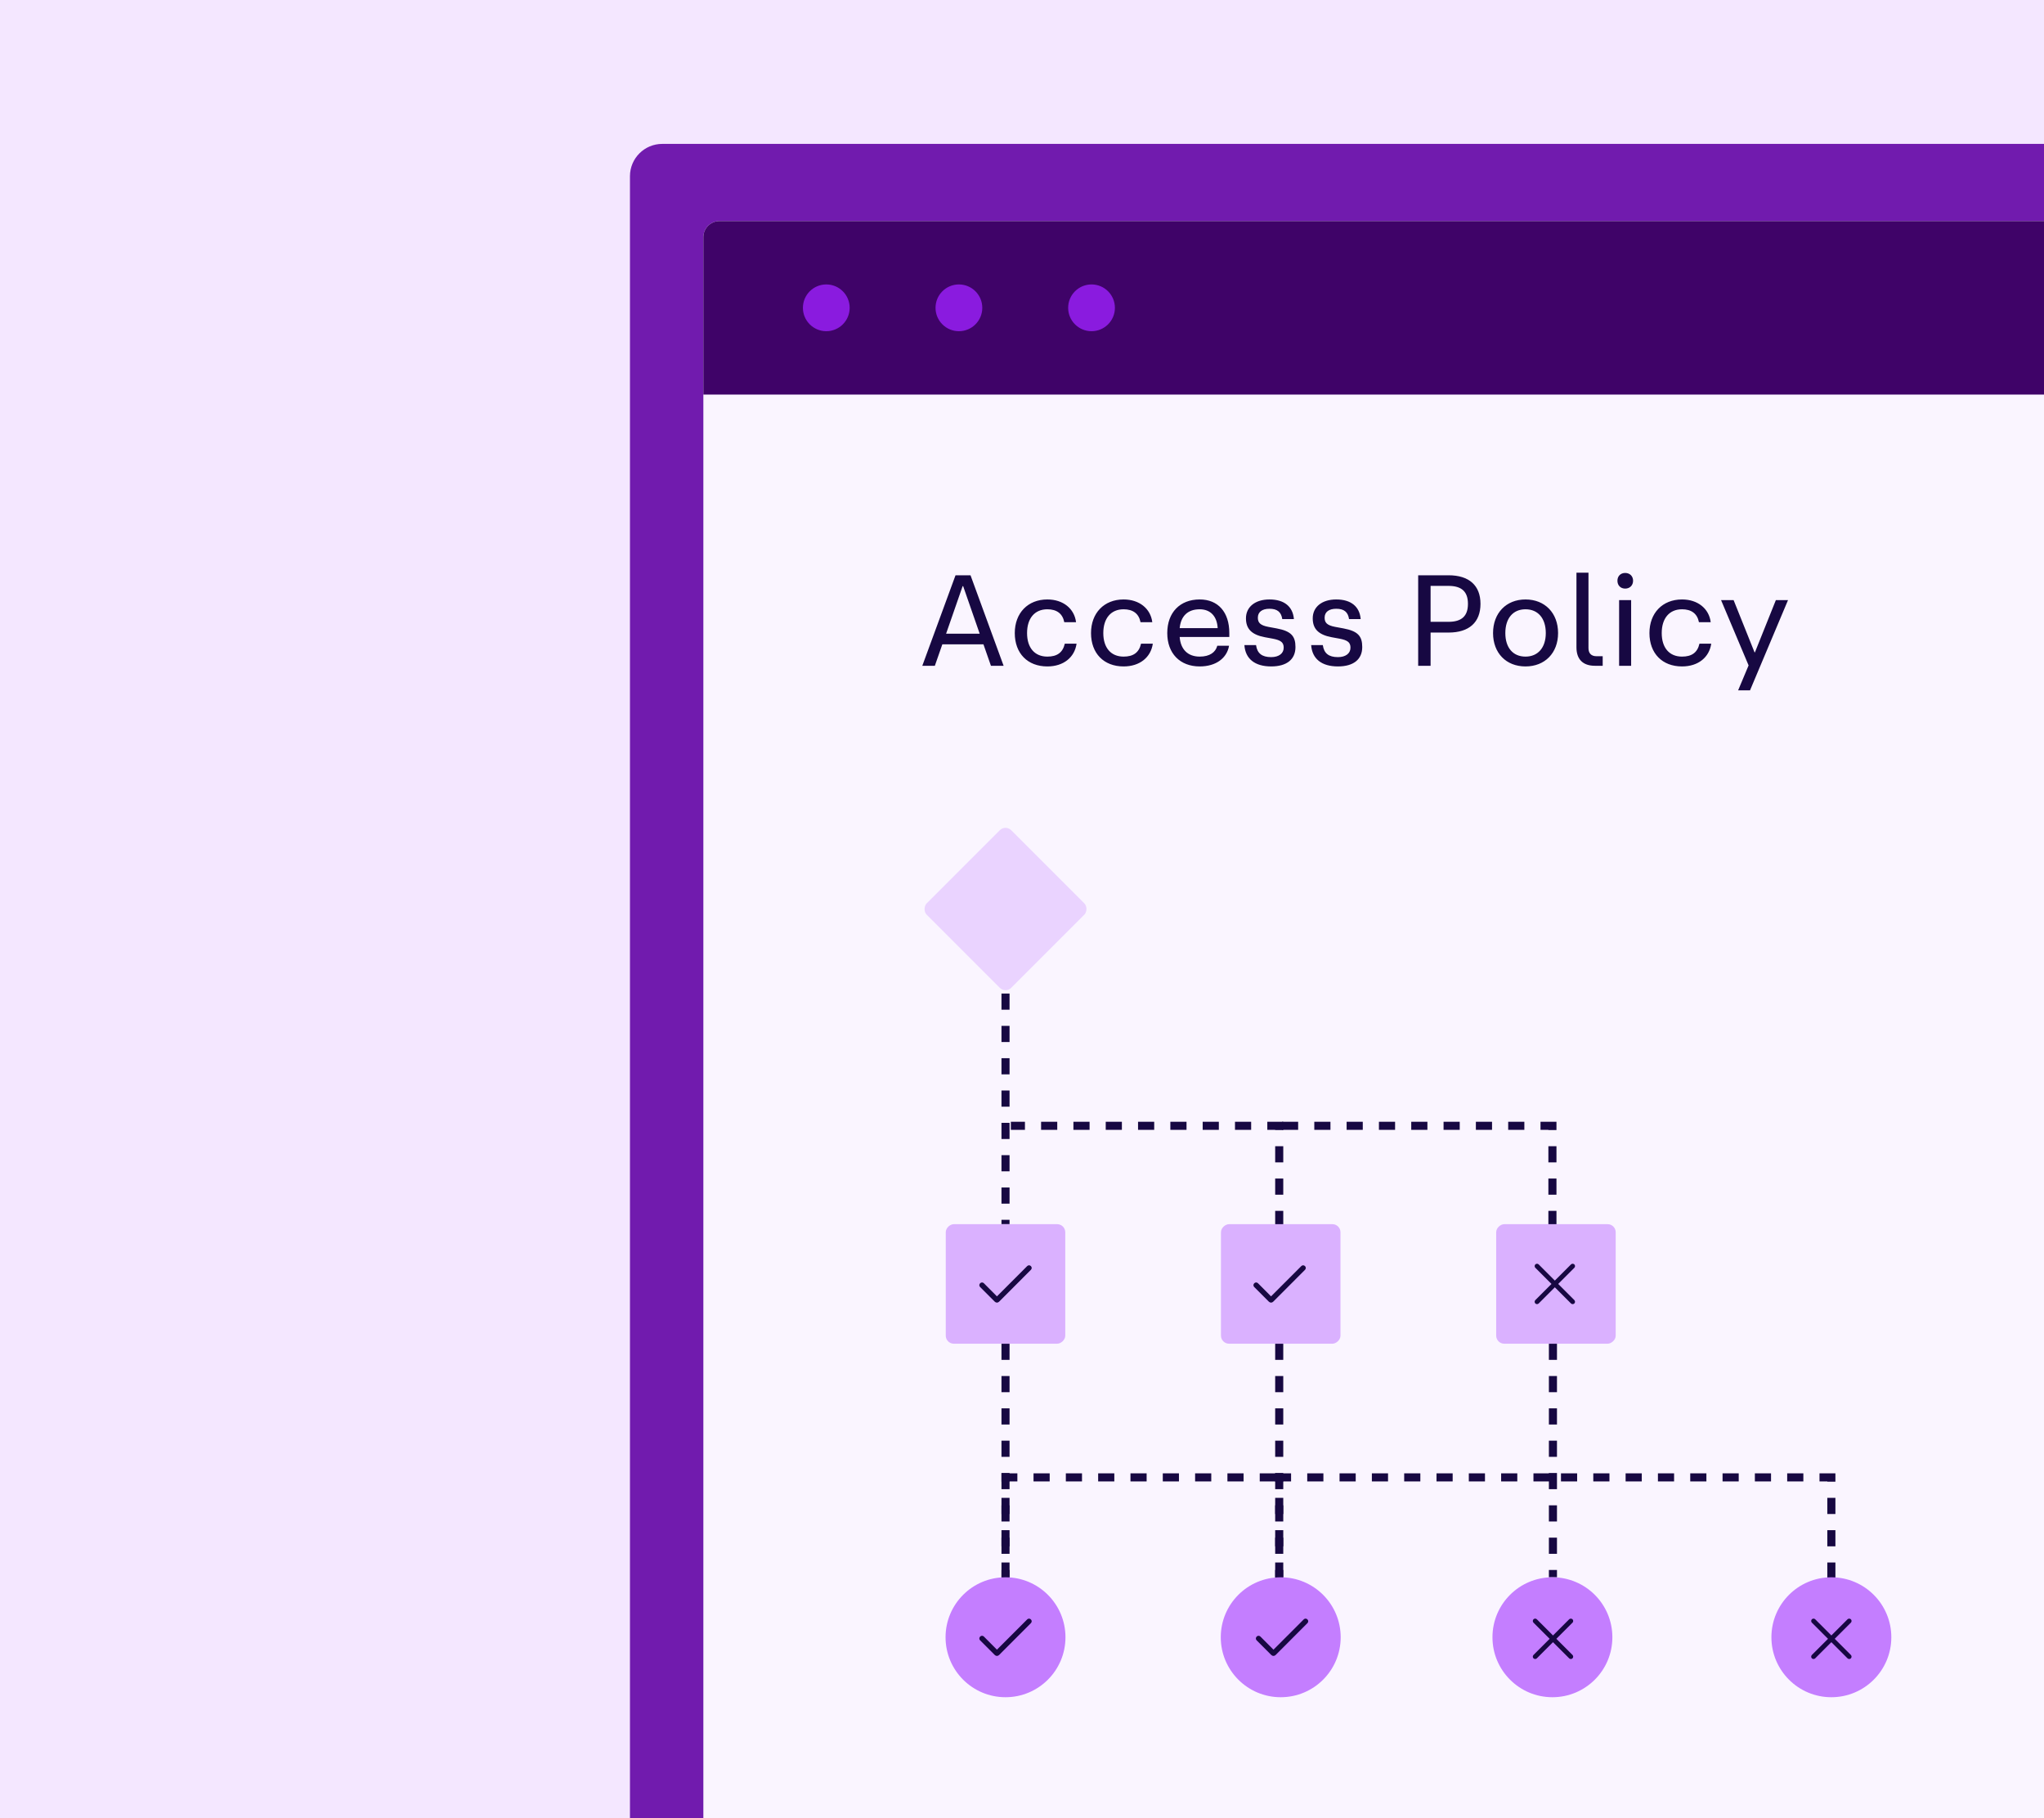 <svg width="506" height="450" viewBox="0 0 506 450" fill="none" xmlns="http://www.w3.org/2000/svg">
<rect x="0" y="0" width="506" height="450" fill="#808080" stroke="none"/>
<g clip-path="url(#clip0_289_2890)">
<rect width="506" height="450" fill="#F4E7FF"/>
<path d="M155.949 43.612C155.949 39.194 159.531 35.612 163.949 35.612H548.41C550.619 35.612 552.41 37.403 552.41 39.612V478.932C552.41 481.141 550.619 482.932 548.41 482.932H159.949C157.74 482.932 155.949 481.141 155.949 478.932V43.612Z" fill="#711BAE"/>
<rect x="174.118" y="54.716" width="346.092" height="409.111" rx="4" fill="#FAF5FF"/>
<path d="M228.32 164.775L236.544 142.375H240.256L248.448 164.775H245.312L243.456 159.463H233.28L231.424 164.775H228.32ZM234.208 156.839H242.528L238.432 145.063H238.304L234.208 156.839ZM259.277 164.935C254.381 164.935 251.213 161.703 251.213 156.679C251.213 151.719 254.445 148.359 259.277 148.359C263.181 148.359 265.965 150.631 266.381 153.991H263.469C263.053 151.847 261.581 150.791 259.277 150.791C256.109 150.791 254.253 153.063 254.253 156.679C254.253 160.327 256.141 162.503 259.277 162.503C261.645 162.503 263.085 161.543 263.597 159.303H266.509C266.029 162.663 263.309 164.935 259.277 164.935ZM278.151 164.935C273.255 164.935 270.087 161.703 270.087 156.679C270.087 151.719 273.319 148.359 278.151 148.359C282.055 148.359 284.839 150.631 285.255 153.991H282.343C281.927 151.847 280.455 150.791 278.151 150.791C274.983 150.791 273.127 153.063 273.127 156.679C273.127 160.327 275.015 162.503 278.151 162.503C280.519 162.503 281.959 161.543 282.471 159.303H285.383C284.903 162.663 282.183 164.935 278.151 164.935ZM296.993 164.935C292.097 164.935 288.961 161.703 288.961 156.679C288.961 151.591 292.097 148.359 296.993 148.359C301.537 148.359 304.321 151.495 304.321 156.647V157.639H292.033C292.257 160.679 294.017 162.503 296.993 162.503C299.489 162.503 300.929 161.415 301.345 159.815H304.257C303.745 162.823 301.089 164.935 296.993 164.935ZM292.033 155.463H301.441C301.281 152.487 299.617 150.791 296.993 150.791C294.049 150.791 292.321 152.455 292.033 155.463ZM314.681 164.935C310.649 164.935 308.281 163.047 308.057 159.655H310.937C311.225 161.703 312.409 162.631 314.681 162.631C316.569 162.631 317.785 161.735 317.785 160.295C317.785 158.983 317.081 158.439 315.033 158.055L313.113 157.703C309.881 157.095 308.441 155.655 308.441 153.031C308.441 150.215 310.713 148.359 314.265 148.359C317.913 148.359 320.057 150.119 320.313 153.223H317.433C317.177 151.463 316.185 150.663 314.265 150.663C312.441 150.663 311.385 151.463 311.385 152.871C311.385 154.087 311.961 154.759 313.977 155.143L316.057 155.527C319.641 156.199 320.697 157.447 320.697 160.135C320.697 163.207 318.521 164.935 314.681 164.935ZM331.211 164.935C327.179 164.935 324.811 163.047 324.587 159.655H327.467C327.755 161.703 328.939 162.631 331.211 162.631C333.099 162.631 334.315 161.735 334.315 160.295C334.315 158.983 333.611 158.439 331.563 158.055L329.643 157.703C326.411 157.095 324.971 155.655 324.971 153.031C324.971 150.215 327.243 148.359 330.795 148.359C334.443 148.359 336.587 150.119 336.843 153.223H333.963C333.707 151.463 332.715 150.663 330.795 150.663C328.971 150.663 327.915 151.463 327.915 152.871C327.915 154.087 328.491 154.759 330.507 155.143L332.587 155.527C336.171 156.199 337.227 157.447 337.227 160.135C337.227 163.207 335.051 164.935 331.211 164.935ZM351.076 164.775V142.375H358.596C363.684 142.375 366.5 144.903 366.5 149.447C366.5 154.023 363.684 156.551 358.596 156.551H354.148V164.775H351.076ZM354.148 153.895H358.564C361.86 153.895 363.396 152.455 363.396 149.447C363.396 146.439 361.86 144.999 358.564 144.999H354.148V153.895ZM377.643 164.935C372.843 164.935 369.611 161.607 369.611 156.679C369.611 151.719 372.875 148.359 377.643 148.359C382.443 148.359 385.707 151.719 385.707 156.679C385.707 161.607 382.443 164.935 377.643 164.935ZM372.651 156.679C372.651 160.295 374.539 162.503 377.643 162.503C380.715 162.503 382.667 160.295 382.667 156.679C382.667 153.031 380.747 150.791 377.643 150.791C374.539 150.791 372.651 153.031 372.651 156.679ZM394.833 164.775C391.857 164.775 390.257 163.175 390.257 160.199V141.735H393.233V160.391C393.233 161.703 393.937 162.407 395.217 162.407H396.753V164.775H394.833ZM400.818 164.775V148.519H403.794V164.775H400.818ZM400.402 143.719C400.402 142.599 401.17 141.799 402.322 141.799C403.474 141.799 404.274 142.599 404.274 143.719C404.274 144.871 403.474 145.671 402.322 145.671C401.17 145.671 400.402 144.871 400.402 143.719ZM416.39 164.935C411.494 164.935 408.326 161.703 408.326 156.679C408.326 151.719 411.558 148.359 416.39 148.359C420.294 148.359 423.078 150.631 423.494 153.991H420.582C420.166 151.847 418.694 150.791 416.39 150.791C413.222 150.791 411.366 153.063 411.366 156.679C411.366 160.327 413.254 162.503 416.39 162.503C418.758 162.503 420.198 161.543 420.71 159.303H423.622C423.142 162.663 420.422 164.935 416.39 164.935ZM430.279 170.855L432.871 164.679L426.055 148.519H429.159L434.343 161.447H434.439L439.623 148.519H442.631L433.223 170.855H430.279Z" fill="#170842"/>
<path d="M174.118 58.716C174.118 56.507 175.909 54.716 178.118 54.716H506V97.647H174.118V58.716Z" fill="#3F0368"/>
<circle cx="204.552" cy="76.182" r="5.787" fill="#8A1BDF"/>
<circle cx="237.382" cy="76.182" r="5.787" fill="#8A1BDF"/>
<circle cx="270.213" cy="76.182" r="5.787" fill="#8A1BDF"/>
<path d="M248.918 245.891L248.918 302.969" stroke="#170842" stroke-width="2" stroke-dasharray="4 4"/>
<path d="M248.918 332.552L248.918 390.36" stroke="#170842" stroke-width="2" stroke-dasharray="4 4"/>
<path d="M316.676 332.552L316.676 390.36" stroke="#170842" stroke-width="2" stroke-dasharray="4 4"/>
<path d="M384.434 332.552L384.434 390.36" stroke="#170842" stroke-width="2" stroke-dasharray="4 4"/>
<path d="M316.676 303.676L316.676 278.624L250.242 278.624" stroke="#170842" stroke-width="2" stroke-dasharray="4 4"/>
<path d="M384.308 303.676L384.308 278.624L317.375 278.624" stroke="#170842" stroke-width="2" stroke-dasharray="4 4"/>
<path d="M453.362 390.701L453.362 365.636L385.375 365.636" stroke="#170842" stroke-width="2" stroke-dasharray="4 4"/>
<path d="M316.676 390.701L316.676 365.636L385.375 365.636" stroke="#170842" stroke-width="2" stroke-dasharray="4 4"/>
<path d="M248.918 390.701L248.918 365.636L317.375 365.636" stroke="#170842" stroke-width="2" stroke-dasharray="4 4"/>
<rect x="248.918" y="204.055" width="29.583" height="29.583" rx="2" transform="rotate(45 248.918 204.055)" fill="#EAD3FF"/>
<rect x="263.709" y="302.969" width="29.583" height="29.583" rx="2" transform="rotate(90 263.709 302.969)" fill="#DAB1FF"/>
<path d="M246.795 320.834L254.284 313.344C254.413 313.215 254.564 313.15 254.737 313.147C254.91 313.144 255.063 313.21 255.198 313.344C255.332 313.479 255.4 313.633 255.4 313.808C255.4 313.982 255.332 314.137 255.198 314.272L247.343 322.139C247.186 322.296 247.004 322.374 246.795 322.374C246.586 322.374 246.403 322.296 246.246 322.139L242.626 318.52C242.497 318.391 242.434 318.238 242.436 318.06C242.437 317.883 242.505 317.727 242.64 317.593C242.774 317.458 242.929 317.391 243.103 317.391C243.278 317.391 243.432 317.458 243.567 317.593L246.795 320.834Z" fill="#170842"/>
<rect x="331.84" y="302.969" width="29.583" height="29.583" rx="2" transform="rotate(90 331.84 302.969)" fill="#DAB1FF"/>
<path d="M314.652 320.834L322.142 313.344C322.27 313.215 322.421 313.15 322.594 313.147C322.767 313.144 322.921 313.21 323.055 313.344C323.19 313.479 323.257 313.633 323.257 313.808C323.257 313.982 323.19 314.137 323.055 314.272L315.201 322.139C315.044 322.296 314.861 322.374 314.652 322.374C314.443 322.374 314.26 322.296 314.103 322.139L310.484 318.52C310.355 318.391 310.291 318.238 310.293 318.06C310.295 317.883 310.363 317.727 310.497 317.593C310.632 317.458 310.786 317.391 310.961 317.391C311.135 317.391 311.29 317.458 311.424 317.593L314.652 320.834Z" fill="#170842"/>
<rect x="399.971" y="302.969" width="29.583" height="29.583" rx="2" transform="rotate(90 399.971 302.969)" fill="#DAB1FF"/>
<circle cx="248.919" cy="405.203" r="14.842" fill="#C47EFF"/>
<path d="M384.906 318.591L380.908 322.59C380.799 322.699 380.662 322.754 380.497 322.757C380.331 322.759 380.192 322.704 380.077 322.59C379.963 322.475 379.906 322.337 379.906 322.174C379.906 322.012 379.963 321.873 380.077 321.759L384.076 317.761L380.077 313.763C379.968 313.653 379.913 313.516 379.91 313.351C379.907 313.186 379.963 313.046 380.077 312.932C380.192 312.818 380.33 312.761 380.493 312.761C380.655 312.761 380.794 312.818 380.908 312.932L384.906 316.93L388.904 312.932C389.014 312.823 389.151 312.767 389.316 312.764C389.481 312.762 389.621 312.818 389.735 312.932C389.849 313.046 389.906 313.185 389.906 313.347C389.906 313.51 389.849 313.648 389.735 313.763L385.737 317.761L389.735 321.759C389.844 321.868 389.9 322.005 389.903 322.17C389.905 322.336 389.849 322.475 389.735 322.59C389.621 322.704 389.482 322.761 389.32 322.761C389.157 322.761 389.019 322.704 388.904 322.59L384.906 318.591Z" fill="#170842"/>
<circle cx="317.049" cy="405.203" r="14.842" fill="#C47EFF"/>
<path d="M246.795 408.276L254.284 400.786C254.413 400.657 254.564 400.591 254.737 400.589C254.91 400.586 255.063 400.652 255.198 400.786C255.332 400.921 255.4 401.075 255.4 401.25C255.4 401.424 255.332 401.579 255.198 401.713L247.343 409.581C247.186 409.738 247.004 409.816 246.795 409.816C246.586 409.816 246.403 409.738 246.246 409.581L242.626 405.962C242.497 405.833 242.434 405.679 242.436 405.502C242.437 405.325 242.505 405.169 242.64 405.035C242.774 404.9 242.929 404.833 243.103 404.833C243.278 404.833 243.432 404.9 243.567 405.035L246.795 408.276Z" fill="#170842"/>
<path d="M315.252 408.276L322.741 400.786C322.87 400.657 323.021 400.591 323.194 400.589C323.367 400.586 323.52 400.652 323.655 400.786C323.789 400.921 323.857 401.075 323.857 401.25C323.857 401.424 323.789 401.579 323.655 401.713L315.8 409.581C315.643 409.738 315.461 409.816 315.252 409.816C315.043 409.816 314.86 409.738 314.703 409.581L311.083 405.962C310.954 405.833 310.891 405.679 310.893 405.502C310.894 405.325 310.962 405.169 311.097 405.035C311.231 404.9 311.386 404.833 311.56 404.833C311.735 404.833 311.889 404.9 312.024 405.035L315.252 408.276Z" fill="#170842"/>
<circle cx="384.307" cy="405.203" r="14.842" fill="#C47EFF"/>
<circle cx="453.362" cy="405.203" r="14.842" fill="#C47EFF"/>
<path d="M384.451 406.419L380.453 410.417C380.344 410.526 380.207 410.582 380.041 410.585C379.876 410.587 379.737 410.532 379.622 410.417C379.508 410.303 379.451 410.165 379.451 410.002C379.451 409.839 379.508 409.701 379.622 409.587L383.621 405.589L379.622 401.591C379.513 401.481 379.458 401.344 379.455 401.179C379.452 401.014 379.508 400.874 379.622 400.76C379.737 400.646 379.875 400.589 380.038 400.589C380.2 400.589 380.339 400.646 380.453 400.76L384.451 404.758L388.449 400.76C388.558 400.651 388.696 400.595 388.861 400.592C389.026 400.59 389.166 400.646 389.28 400.76C389.394 400.874 389.451 401.013 389.451 401.175C389.451 401.338 389.394 401.476 389.28 401.591L385.282 405.589L389.28 409.587C389.389 409.696 389.445 409.833 389.447 409.998C389.45 410.163 389.394 410.303 389.28 410.417C389.166 410.532 389.027 410.589 388.865 410.589C388.702 410.589 388.564 410.532 388.449 410.417L384.451 406.419Z" fill="#170842"/>
<path d="M453.362 406.419L449.364 410.417C449.255 410.526 449.118 410.582 448.953 410.585C448.787 410.587 448.648 410.532 448.534 410.417C448.419 410.303 448.362 410.165 448.362 410.002C448.362 409.839 448.419 409.701 448.534 409.587L452.532 405.589L448.534 401.591C448.425 401.481 448.369 401.344 448.366 401.179C448.364 401.014 448.419 400.874 448.534 400.76C448.648 400.646 448.786 400.589 448.949 400.589C449.111 400.589 449.25 400.646 449.364 400.76L453.362 404.758L457.36 400.76C457.47 400.651 457.607 400.595 457.772 400.592C457.937 400.59 458.077 400.646 458.191 400.76C458.305 400.874 458.362 401.013 458.362 401.175C458.362 401.338 458.305 401.476 458.191 401.591L454.193 405.589L458.191 409.587C458.3 409.696 458.356 409.833 458.359 409.998C458.361 410.163 458.305 410.303 458.191 410.417C458.077 410.532 457.938 410.589 457.776 410.589C457.613 410.589 457.475 410.532 457.36 410.417L453.362 406.419Z" fill="#170842"/>
</g>
<defs>
<clipPath id="clip0_289_2890">
<rect width="506" height="450" fill="white"/>
</clipPath>
</defs>
</svg>
